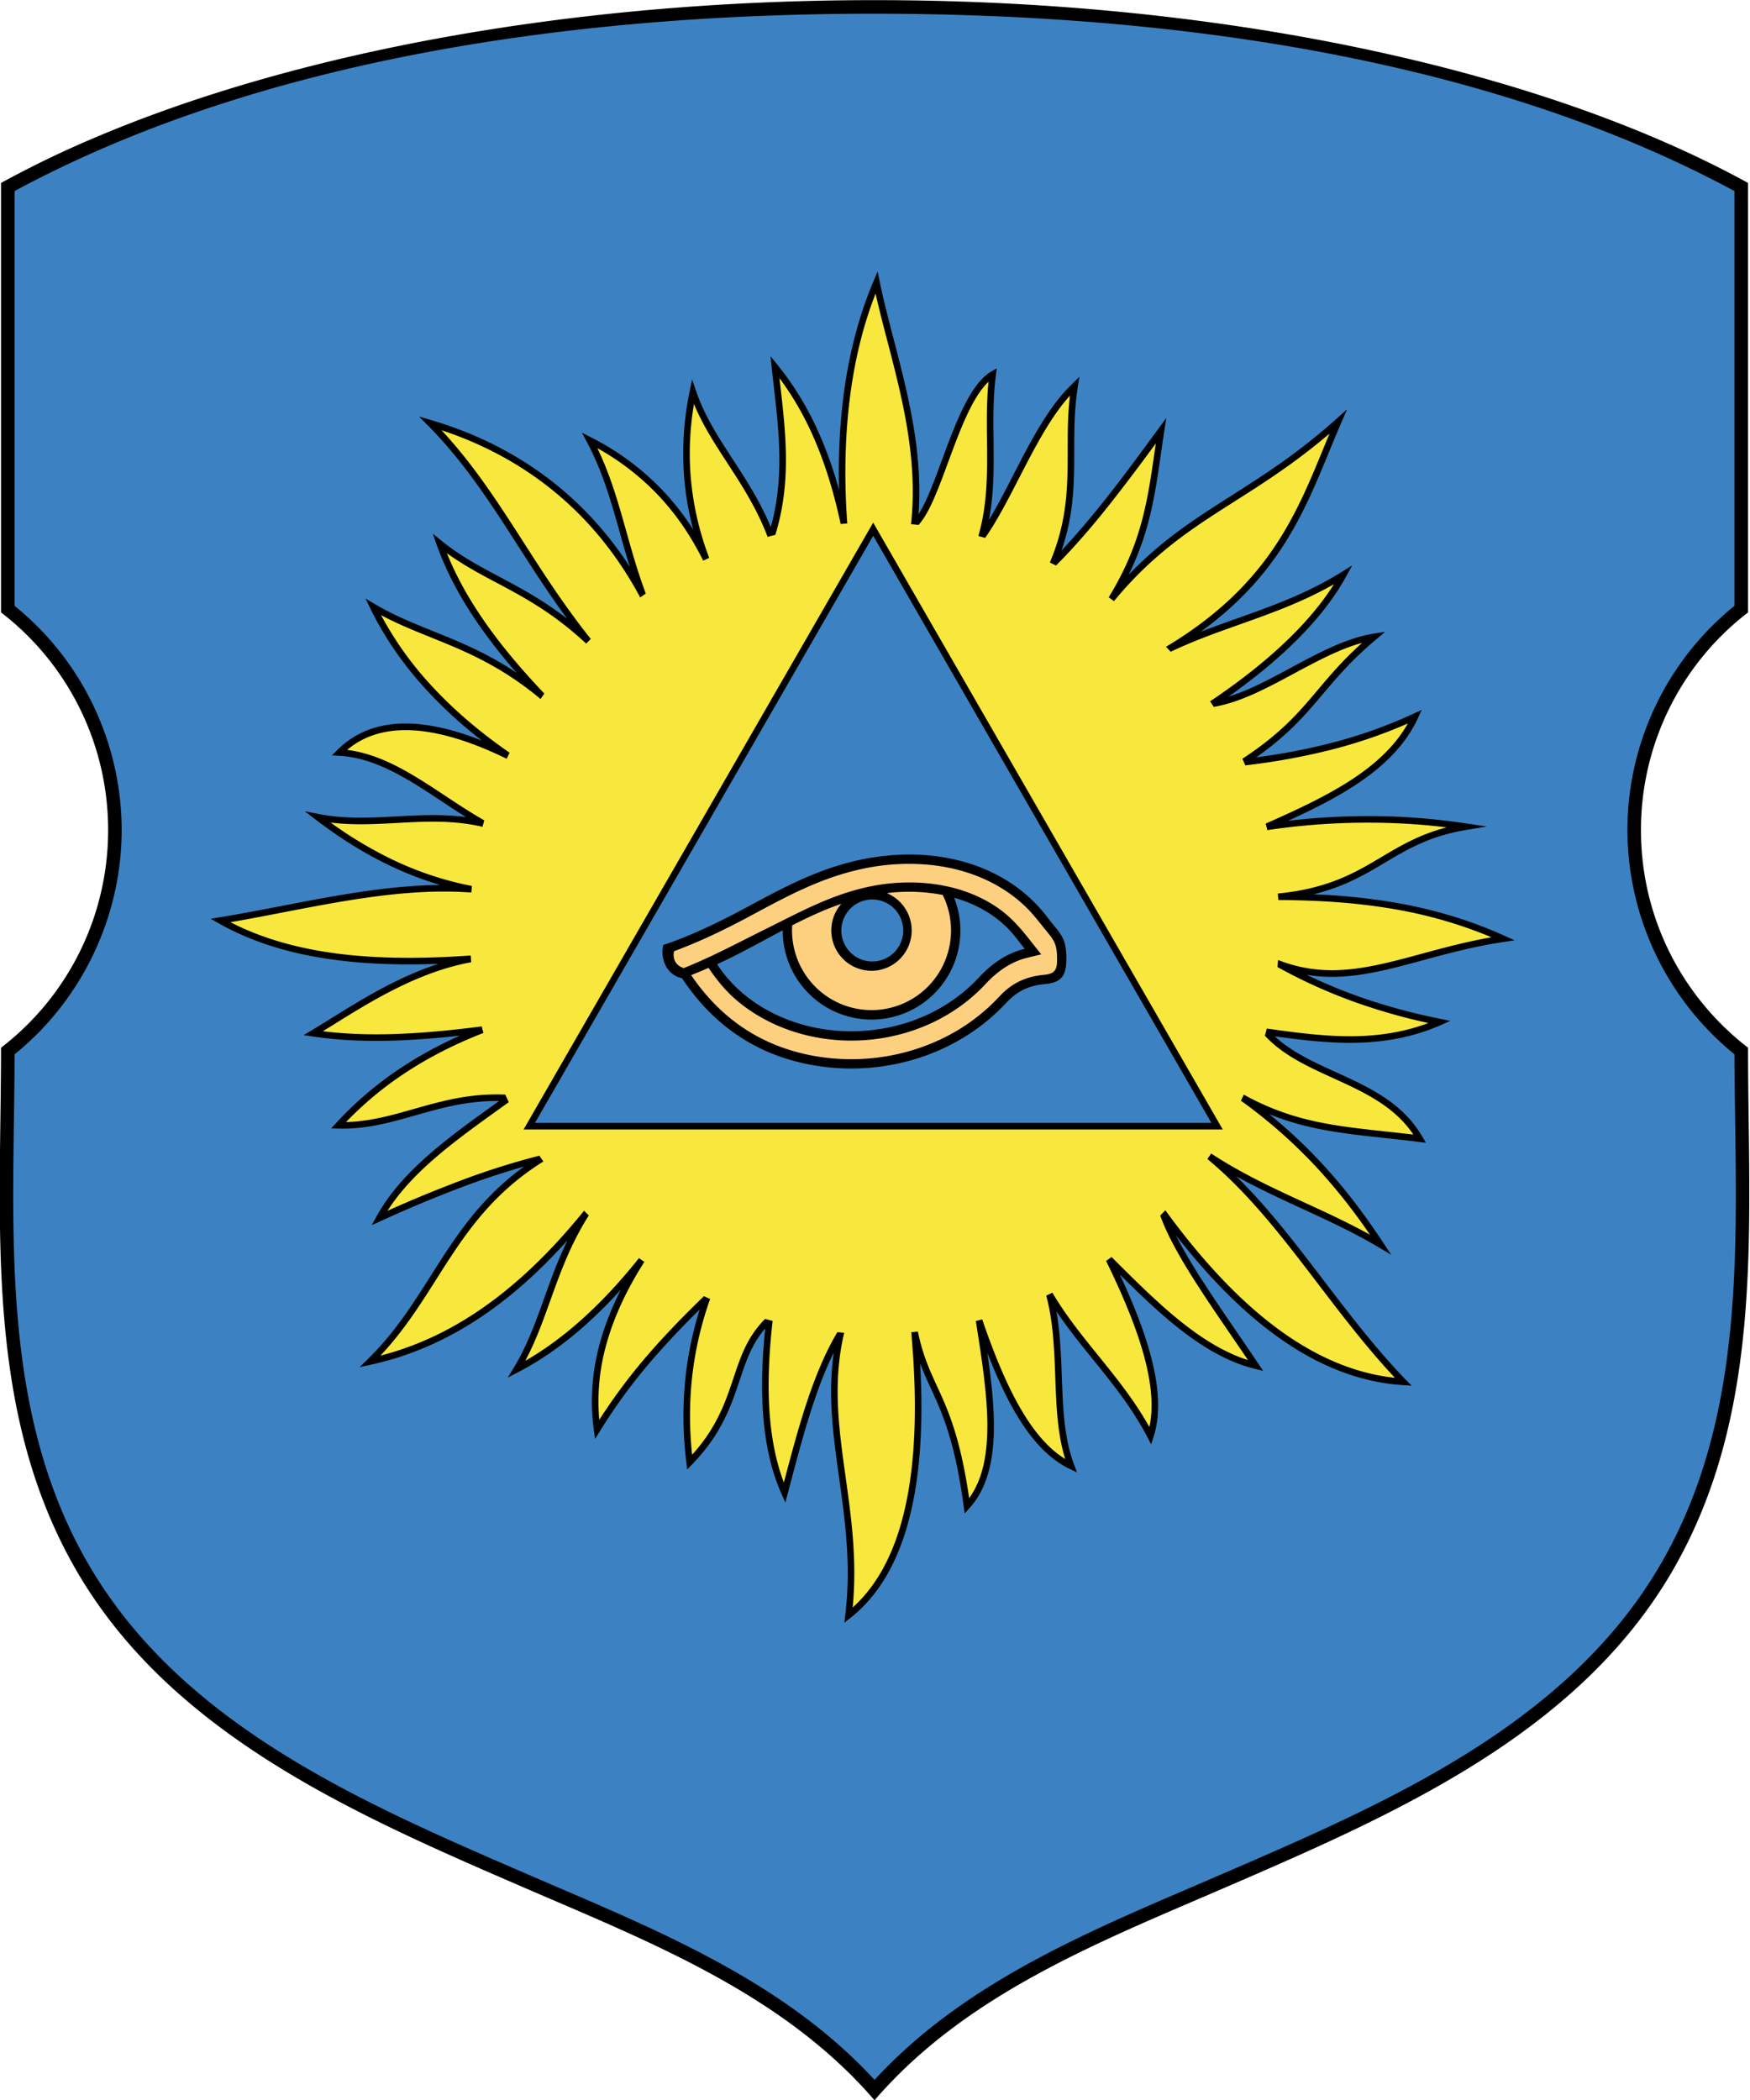<svg xmlns="http://www.w3.org/2000/svg" xml:space="preserve" width="300" height="360" style="fill-rule:evenodd" viewBox="0 0 84.667 101.6" id="svg2" version="1.1"><defs id="defs4"><style type="text/css" id="style6">.fil1,.fil2{fill:#000;fill-rule:nonzero}.fil1{fill:none}.fil0{fill:#a90000}</style></defs><path style="fill:#a90000" class="fil0" d="M62.583 48.55a1.5 1.5 0 0 1 1.5 1.5v1.5a1.5 1.5 0 0 1-1.5 1.5h-1.5v-4.5h1.5zm0 6a3 3 0 0 0 3-3v-1.5a3 3 0 0 0-3-3h-3v7.5h3zm-6-7.5h1.5v7.5h-1.5v-7.5zm-3 0h1.5v7.5h-1.5l-3-4.709v4.709h-1.5v-7.5h1.5l3 4.709V47.05zm-22.5 0h4.5v1.5h-3v1.5h3v1.5h-3v1.5h3v1.5h-4.5v-7.5zm-6 0h1.5v6h3v1.5h-4.5v-7.5zm15.75 6h1.5a2.25 2.25 0 0 0 2.25-2.25c0-1.242-1.026-2.246-2.25-2.25h-1.5v1.5h1.5a.75.75 0 0 1 0 1.5h-1.5v1.5zm1.5-7.5a5.25 5.25 0 1 1 0 10.501 5.25 5.25 0 0 1 0-10.501zm0 1.5a3.75 3.75 0 1 1 0 7.5 3.75 3.75 0 0 1 0-7.5z" id="path3030"/><g id="Слой_x0020_1" transform="matrix(.902 0 0 .904 -51.729 -84.393)"><g id="_158342424"><path id="_158342520" class="fil0" d="M104.257 93.362c16.354 0 31.167 2.825 41.897 7.391 1.765.751 3.42 1.551 4.956 2.393v22.985a14.66 14.66 0 0 0-5.744 11.649c0 4.745 2.252 8.963 5.744 11.648 0 9.52.94 19.561-4.15 28.162-5.138 8.682-14.976 12.931-23.838 16.759-6.757 2.918-13.928 5.689-18.865 11.41-4.937-5.722-12.108-8.492-18.865-11.41-8.862-3.828-18.7-8.077-23.838-16.76-5.09-8.6-4.15-18.64-4.15-28.161a14.659 14.659 0 0 0 5.745-11.648 14.66 14.66 0 0 0-5.745-11.649v-22.985a55.484 55.484 0 0 1 4.956-2.393c10.73-4.566 25.543-7.391 41.897-7.391z" style="fill:#000"/><path id="_158342448" class="fil1" d="M104.257 94.088c-15.153 0-32.468 2.144-46.124 9.49v22.202a15.432 15.432 0 0 1 5.742 12c0 4.655-2.147 9.1-5.742 12-.03 9.246-.884 19.106 4.048 27.44 5.065 8.559 14.785 12.696 23.499 16.46 6.609 2.854 13.568 5.56 18.577 10.987 5.01-5.428 11.968-8.133 18.577-10.987 8.714-3.764 18.434-7.901 23.5-16.46 4.931-8.334 4.077-18.194 4.047-27.44a15.495 15.495 0 0 1-5.742-12c0-4.666 2.122-9.08 5.741-12V103.58c-13.656-7.347-30.97-9.49-46.123-9.491z" style="fill:#3c82c2;fill-rule:nonzero"/></g><path class="fil2" d="M106.313 173.787c-.544 2.651-1.603 4.78-3.34 6.15l-.334.264.05-.422c.32-2.676-.013-5.05-.332-7.335-.314-2.247-.617-4.41-.287-6.701-1.012 2.045-1.683 4.58-2.338 7.055l-.13.491-.128.481-.203-.454c-.577-1.289-.884-2.76-.996-4.35-.1-1.424-.043-2.946.118-4.515-.721.836-1.033 1.766-1.371 2.775-.458 1.366-.963 2.872-2.556 4.507l-.256.263-.045-.364a19.895 19.895 0 0 1-.065-4.398c.124-1.254.377-2.519.778-3.795a45.46 45.46 0 0 0-2.508 2.65 29.735 29.735 0 0 0-2.845 3.862l-.257.415-.067-.483c-.214-1.542-.1-3.076.314-4.608.262-.967.643-1.934 1.137-2.902a24.61 24.61 0 0 1-2.075 2.047c-1.128.982-2.273 1.771-3.435 2.374l-.559.29.328-.538c.71-1.164 1.162-2.42 1.63-3.722.363-1.008.736-2.042 1.244-3.085-1.552 1.725-3.1 3.077-4.655 4.114-1.95 1.3-3.909 2.108-5.895 2.54l-.6.131.44-.429c1.425-1.387 2.403-2.926 3.38-4.463 1.31-2.063 2.62-4.123 5.007-5.846a42.045 42.045 0 0 0-3.337 1.103 70.156 70.156 0 0 0-4.355 1.816l-.484.22.257-.465c1.34-2.428 3.824-4.208 6.424-6.07l.155-.111c-1.707-.021-3.12.38-4.486.768-1.338.38-2.635.748-4.137.71l-.388-.01.263-.285a18.803 18.803 0 0 1 3.462-2.944 21.832 21.832 0 0 1 3.18-1.737 45.46 45.46 0 0 1-3.4.261c-1.526.054-3.023.002-4.491-.215l-.488-.072.423-.253c.337-.201.68-.414 1.038-.637 1.621-1.005 3.567-2.213 5.765-2.927-1.857.068-3.673.026-5.406-.193-2.305-.292-4.462-.896-6.372-1.971l-.438-.247.496-.08c1.087-.178 2.202-.393 3.325-.609 2.819-.543 5.685-1.095 8.489-1.12a18.307 18.307 0 0 1-2.694-1.035c-1.378-.655-2.693-1.48-3.967-2.452l-.598-.457.738.144c1.427.278 2.811.203 4.198.129 1.221-.066 2.445-.131 3.71.038-.434-.27-.864-.555-1.292-.837-1.78-1.175-3.538-2.336-5.505-2.444l-.393-.021.279-.28c1.466-1.464 3.534-1.763 6.096-1.073.49.132 1.001.301 1.532.506l.139.055a23.942 23.942 0 0 1-2.997-2.735c-1.23-1.34-2.234-2.784-2.993-4.343l-.257-.527.505.299c1.014.6 2.045 1.015 3.115 1.446 1.406.566 2.88 1.16 4.482 2.23a29.486 29.486 0 0 1-2.04-2.593c-.95-1.37-1.72-2.786-2.245-4.264l-.208-.587.485.391c.995.804 2.015 1.345 3.09 1.915 1.132.602 2.327 1.236 3.629 2.244-.972-1.324-1.814-2.632-2.635-3.907-1.47-2.283-2.873-4.462-4.825-6.429l-.482-.485.656.193c3.323.976 6.435 2.762 8.927 5.58a18.94 18.94 0 0 1 1.722 2.27 70.451 70.451 0 0 1-.528-1.81c-.472-1.676-.925-3.28-1.775-4.873l-.264-.495.499.255a14.079 14.079 0 0 1 3.599 2.596 13.94 13.94 0 0 1 1.872 2.336 15.81 15.81 0 0 1-.498-2.957 16.27 16.27 0 0 1 .307-4.449l.13-.633.21.612c.46 1.347 1.203 2.486 1.976 3.671.715 1.098 1.457 2.235 2.036 3.621.724-2.609.443-5.066.163-7.508-.038-.335-.076-.67-.116-1.047l-.063-.59.374.461a16.19 16.19 0 0 1 2.188 3.578c.42.93.793 1.96 1.115 3.112-.08-3.103.236-5.828.836-8.16.14-.544.295-1.065.463-1.562.17-.5.353-.979.547-1.435l.002-.005.22-.525.115.558c.2.975.466 1.995.742 3.052.756 2.896 1.583 6.064 1.337 9.386.421-.646.826-1.737 1.254-2.894.717-1.938 1.501-4.056 2.631-4.735h.002l.001-.002.31-.18-.047.355c-.152 1.162-.14 2.323-.126 3.485.015 1.415.03 2.833-.246 4.274.438-.727.864-1.551 1.297-2.39.938-1.819 1.912-3.708 3.17-4.89v-.002l.384-.383-.085.536c-.191 1.204-.192 2.318-.193 3.422-.001 1.701-.003 3.38-.683 5.344.8-.845 1.574-1.76 2.339-2.725.958-1.206 1.899-2.483 2.857-3.79l.426-.579-.11.71c-.064.42-.118.797-.171 1.164-.33 2.28-.612 4.229-1.74 6.517 1.81-1.882 3.587-3.01 5.507-4.23 1.716-1.088 3.547-2.25 5.613-4.091l.598-.533-.32.734a85.709 85.709 0 0 0-.644 1.537c-1.344 3.263-2.724 6.616-6.881 9.632a71.08 71.08 0 0 1 1.967-.72c1.855-.658 3.73-1.323 5.58-2.474l.572-.355-.324.59c-1.03 1.874-2.705 3.625-4.673 5.204a32.59 32.59 0 0 1-1.634 1.227c1.09-.334 2.21-.936 3.337-1.541 1.472-.79 2.956-1.587 4.434-1.828h.003l.004-.002.62-.093-.481.403c-1.3 1.086-2.094 2.023-2.855 2.922-.945 1.116-1.842 2.175-3.583 3.392 1.28-.17 2.572-.403 3.863-.73a25.838 25.838 0 0 0 4.585-1.612l.435-.202-.202.436c-.668 1.446-1.824 2.566-3.25 3.517-1.11.739-2.381 1.375-3.714 1.983 2.159-.25 4.318-.315 6.452-.185a34.903 34.903 0 0 1 2.972.31h.001l.128.018 1.1.166-1.098.182c-1.962.326-3.156 1.034-4.365 1.751-1.082.642-2.177 1.291-3.83 1.693a34.35 34.35 0 0 1 4.186.415c2.019.335 4.037.894 6.054 1.802l.546.246-.593.09c-1.59.238-3.003.62-4.318.976-2.217.6-4.16 1.125-6.238.78.868.42 1.746.787 2.65 1.113 1.419.51 2.902.916 4.508 1.243l.543.111-.508.223c-1.583.693-3.157.936-4.73.95-1.396.012-2.786-.156-4.178-.347.9.837 2.082 1.374 3.278 1.917 1.775.807 3.584 1.63 4.65 3.474l.178.307-.351-.044c-.666-.083-1.272-.149-1.855-.212-2.253-.243-4.163-.45-6.196-1.277a27.246 27.246 0 0 1 3.002 2.833c1.208 1.327 2.208 2.683 3.116 4.052l.425.641-.661-.392c-1.35-.8-2.724-1.432-4.106-2.068-1.181-.543-2.368-1.089-3.549-1.743 1.693 1.656 3.168 3.584 4.67 5.548 1.385 1.81 2.793 3.652 4.412 5.33h.001l.33.33-.465-.029c-2.437-.154-4.732-1.12-6.904-2.714-1.844-1.353-3.6-3.16-5.28-5.31.774 1.544 2.033 3.38 3.292 5.216.377.55.754 1.099 1.135 1.667l.002.002.25.374-.438-.106c-2.698-.652-5.083-2.91-7.248-5.05.726 1.553 1.313 3.032 1.67 4.387.433 1.638.531 3.101.14 4.304l-.13.398-.193-.37c-.821-1.572-1.874-2.872-2.917-4.16-.682-.842-1.36-1.679-1.97-2.586.203 1.15.247 2.331.29 3.493.06 1.672.12 3.305.66 4.717l.157.41-.397-.188c-1.139-.54-2.082-1.598-2.9-2.986-.555-.945-1.054-2.042-1.517-3.233.486 3.33.713 6.482-.962 8.324l-.254.279-.05-.374c-.477-3.524-1.15-4.987-1.755-6.301-.205-.446-.403-.875-.583-1.36.157 2.757.058 5.29-.389 7.469z" id="path13" style="fill:#000;fill-rule:nonzero"/><path d="M103.086 179.383c1.472-1.319 2.39-3.27 2.882-5.667.53-2.583.564-5.681.259-9.064.118-.01.237-.021.355-.034.26 1.258.627 2.053 1.022 2.912.592 1.285 1.248 2.711 1.728 6.002 1.519-2.071.952-5.688.386-9.306l-.027-.17c.114-.029.226-.06.34-.091.626 1.819 1.303 3.494 2.096 4.84.686 1.164 1.457 2.083 2.357 2.633-.422-1.354-.477-2.858-.533-4.395-.054-1.46-.108-2.95-.483-4.348.11-.052.22-.104.328-.157.718 1.213 1.585 2.284 2.46 3.363.967 1.194 1.942 2.399 2.744 3.829.229-1.053.11-2.302-.257-3.69-.418-1.585-1.157-3.346-2.066-5.201l.294-.21.332.33c2.103 2.085 4.416 4.378 6.986 5.186-.28-.414-.574-.842-.868-1.27-1.607-2.345-3.214-4.688-3.839-6.467.093-.092.183-.186.274-.28 1.913 2.619 3.925 4.797 6.052 6.359 1.982 1.454 4.064 2.371 6.26 2.607-1.501-1.601-2.821-3.327-4.121-5.027-1.868-2.442-3.694-4.829-5.936-6.683.068-.098.135-.196.201-.295 1.663 1.087 3.356 1.866 5.04 2.64 1.168.537 2.332 1.072 3.479 1.707a31.416 31.416 0 0 0-2.66-3.384 27.278 27.278 0 0 0-4.26-3.788c.05-.109.102-.217.15-.327 2.587 1.431 4.83 1.673 7.602 1.973.485.052.987.106 1.494.166-1.031-1.535-2.68-2.284-4.299-3.02-1.353-.615-2.687-1.221-3.663-2.27.035-.128.07-.255.102-.383 1.542.215 3.077.423 4.603.41 1.354-.013 2.707-.198 4.064-.707a31.908 31.908 0 0 1-3.992-1.138 28.221 28.221 0 0 1-4.104-1.86c.012-.125.024-.25.034-.375l.043.017c2.62 1.012 4.92.39 7.643-.346 1.158-.314 2.392-.648 3.763-.888a24.134 24.134 0 0 0-5.418-1.539c-1.994-.331-3.988-.441-5.982-.454h-.036c-.008-.116-.017-.231-.027-.346l.047-.005c2.686-.273 4.113-1.12 5.519-1.953 1.02-.605 2.03-1.203 3.49-1.584a34.205 34.205 0 0 0-2.07-.189 36.604 36.604 0 0 0-7.547.336 22.233 22.233 0 0 0-.09-.349c1.701-.75 3.347-1.511 4.726-2.43 1.225-.817 2.24-1.758 2.899-2.929a26.434 26.434 0 0 1-4.188 1.426 35.408 35.408 0 0 1-4.529.816 21.048 21.048 0 0 0-.158-.353c2.064-1.345 3.03-2.486 4.053-3.694.664-.784 1.35-1.595 2.372-2.51-1.208.328-2.438.989-3.66 1.645-1.45.778-2.889 1.55-4.301 1.781l-.195-.297.032-.02h.001c.413-.277.817-.56 1.21-.846.392-.286.78-.582 1.162-.888 1.726-1.385 3.22-2.9 4.237-4.512-1.687.959-3.379 1.559-5.055 2.154-1.247.442-2.485.881-3.7 1.461l-.251-.266.02-.012c5.383-3.227 6.916-6.95 8.403-10.561.115-.28.23-.56.346-.838-1.852 1.575-3.513 2.629-5.079 3.622-2.264 1.437-4.327 2.746-6.468 5.328l-.015.018c-.093-.069-.186-.138-.281-.205l.01-.017c1.741-2.857 2.062-5.076 2.45-7.759l.066-.463a111.32 111.32 0 0 1-2.444 3.228c-.943 1.188-1.902 2.305-2.909 3.31l-.33-.164c.952-2.244.954-4.1.956-5.985 0-.956 0-1.919.123-2.947-1.046 1.15-1.905 2.816-2.735 4.425-.598 1.159-1.181 2.289-1.815 3.191-.12-.034-.242-.066-.364-.098.5-1.726.482-3.433.463-5.135-.011-1.039-.023-2.076.082-3.122-.87.804-1.546 2.63-2.17 4.318-.525 1.418-1.015 2.74-1.585 3.344a22.313 22.313 0 0 0-.403-.04v-.004l.001-.005c.384-3.462-.485-6.792-1.275-9.82a75.992 75.992 0 0 1-.627-2.513 21.615 21.615 0 0 0-.782 2.43c-.705 2.742-1.013 6.041-.735 9.875-.119.008-.237.016-.355.026-.4-1.866-.91-3.44-1.523-4.796a16.053 16.053 0 0 0-1.76-3.012l.049.425c.295 2.576.592 5.168-.27 7.965-.138.034-.275.071-.413.109-.584-1.535-1.388-2.769-2.161-3.955-.672-1.029-1.32-2.024-1.79-3.157a15.74 15.74 0 0 0-.187 3.74 15.867 15.867 0 0 0 1.003 4.494l-.322.149c-.732-1.48-1.625-2.718-2.656-3.75a13.57 13.57 0 0 0-3.02-2.268c.71 1.462 1.121 2.923 1.55 4.442.303 1.077.615 2.185 1.047 3.338l-.3.207a19.918 19.918 0 0 0-1.189-1.949 18.593 18.593 0 0 0-1.354-1.729c-2.282-2.578-5.094-4.277-8.112-5.271 1.735 1.86 3.037 3.88 4.395 5.99 1.085 1.685 2.207 3.428 3.612 5.181-.084.083-.167.165-.249.249l-.002-.002c-1.775-1.649-3.347-2.484-4.816-3.263h-.001c-.914-.485-1.788-.949-2.651-1.575.5 1.243 1.176 2.442 1.985 3.608.928 1.34 2.031 2.636 3.242 3.905l-.203.292-.007-.006c-2.16-1.796-4.084-2.571-5.895-3.3-.906-.366-1.784-.72-2.653-1.183a18.117 18.117 0 0 0 2.672 3.742c1.197 1.304 2.61 2.508 4.219 3.62-.052.108-.102.217-.152.325-.55-.267-1.082-.5-1.595-.698a14.872 14.872 0 0 0-1.495-.494c-2.27-.61-4.12-.416-5.469.718 1.896.234 3.577 1.344 5.277 2.466.685.452 1.374.907 2.078 1.304-.031.115-.064.23-.093.346-1.569-.368-3.076-.287-4.58-.206-1.178.063-2.355.127-3.567-.022a21.504 21.504 0 0 0 3.329 1.989 17.631 17.631 0 0 0 4.25 1.406c-.012.117-.022.234-.032.351h-.006c-3.29-.248-6.724.413-10.091 1.062-.946.182-1.887.364-2.826.525 1.756.901 3.711 1.424 5.792 1.687 2.249.284 4.646.266 7.096.095l.027.36c-2.837.52-5.34 2.072-7.34 3.313-.212.131-.417.259-.616.38 1.29.159 2.603.193 3.939.147 1.497-.053 3.025-.207 4.583-.404.029.116.058.232.09.348-1.575.614-2.984 1.337-4.25 2.176a18.497 18.497 0 0 0-3.118 2.594c1.283-.032 2.44-.36 3.63-.698 1.477-.419 3.005-.853 4.91-.771l.188.404-.466.335c-2.392 1.714-4.684 3.356-6.039 5.48a68.207 68.207 0 0 1 3.869-1.596 39.61 39.61 0 0 1 4.276-1.354c.071.104.143.208.216.31-2.87 1.785-4.306 4.044-5.743 6.305-.886 1.395-1.774 2.79-2.999 4.087 1.743-.448 3.466-1.202 5.181-2.347 1.916-1.278 3.824-3.042 5.743-5.41h.001l.252.256c-.974 1.524-1.526 3.059-2.058 4.535-.403 1.122-.795 2.21-1.35 3.244.95-.545 1.891-1.22 2.823-2.032 1.107-.964 2.2-2.117 3.277-3.467.095.07.192.136.289.203-.959 1.498-1.653 2.988-2.055 4.476a11.177 11.177 0 0 0-.363 3.976 30.256 30.256 0 0 1 2.61-3.482c.98-1.134 1.989-2.15 3.003-3.136.11.051.22.102.332.151a18.516 18.516 0 0 0-.988 4.394 19.403 19.403 0 0 0 .022 3.944c1.336-1.473 1.796-2.846 2.216-4.098.388-1.159.743-2.217 1.7-3.175.134.037.268.074.403.109-.195 1.706-.273 3.359-.165 4.895.096 1.356.336 2.62.768 3.752.762-2.877 1.545-5.832 2.87-8.045.121.011.243.023.365.032l-.01.044c-.617 2.645-.273 5.101.086 7.669.306 2.183.623 4.447.38 6.988z" id="path15" style="fill:#f8e73d;fill-rule:nonzero"/><path id="polygon17" style="fill:#3c82c2" d="m122.502 153.552-18.318-31.728-18.318 31.728z"/><path class="fil2" id="polygon19" style="fill:#000;fill-rule:nonzero" d="m104.184 121.326 18.75 32.476h-37.5z"/><path class="fil1" id="polygon21" style="fill:#3c82c2;fill-rule:nonzero" d="M86.044 153.449h36.281l-18.14-31.42z"/><g id="глаз"><path id="_158341992" class="fil0" d="M92.924 143.929c1.558-.51 3.218-1.338 4.606-2.085 2.161-1.161 4.291-2.307 7.043-2.657 3.128-.399 6.457.384 8.61 2.835.119.135.233.275.342.418l.015.02c.628.83.987 1.006 1.006 2.085.016.921-.167 1.387-1.132 1.476-.772.07-1.436.298-2.108 1.019-2.476 2.657-6.202 3.863-9.79 3.406-3.375-.43-5.857-2.138-7.59-4.744-.795-.155-1.176-.988-1.002-1.773zm15.602-2.53a4.765 4.765 0 1 1-9.194 1.753v-.008c-.285.151-.57.304-.856.458-.867.466-1.738.935-2.663 1.357 1.313 2.017 3.593 3.209 5.952 3.51 2.953.376 6.039-.599 8.08-2.789.682-.732 1.487-1.308 2.466-1.546-.294-.359-.55-.733-.876-1.066-.808-.82-1.819-1.361-2.909-1.668zm-4.43.096a1.659 1.659 0 1 1 0 3.317 1.659 1.659 0 0 1 0-3.317z" style="fill:#000"/><path id="_158341920" d="M104.915 141.155a2.16 2.16 0 0 1-.82 4.156 2.159 2.159 0 0 1-1.619-3.585c-.919.315-1.785.718-2.635 1.153a4.264 4.264 0 1 0 8.073-1.627 9.524 9.524 0 0 0-2.999-.097z" style="fill:#fdd07f"/><path id="_158341848" d="M98.479 143.045c1.935-.954 3.864-2.045 6.262-2.37 1.777-.237 3.694-.034 5.305.78.315.159.622.343.914.554.937.674 1.5 1.518 2.24 2.421l-.772.188c-.875.213-1.612.751-2.218 1.402-1.112 1.193-2.517 2.045-4.043 2.535a10.34 10.34 0 0 1-4.46.409l-.004-.001c-1.791-.228-3.542-.946-4.902-2.125-.578-.502-1.029-1.07-1.449-1.684-.308.136-.619.265-.93.39 1.081 1.586 2.457 2.812 4.163 3.58 1.3.586 2.732.881 4.155.915 2.095.05 4.182-.478 5.965-1.539.822-.49 1.58-1.097 2.232-1.797h.001l.003-.004c.216-.232.433-.42.654-.573.53-.366 1.13-.543 1.774-.602.655-.06.689-.369.678-.972-.012-.69-.206-.927-.55-1.347-.427-.518-.763-.984-1.263-1.44-1.396-1.277-3.191-1.948-5.059-2.128a11.917 11.917 0 0 0-3.978.312c-2.002.492-3.705 1.407-5.427 2.333l-.004.002c-.701.376-1.472.775-2.266 1.144-.618.287-1.372.606-1.997.835-.084.39.07.76.518.903 1.501-.593 3.016-1.41 4.458-2.121z" style="fill:#fdd07f;fill-rule:nonzero"/></g></g></svg>